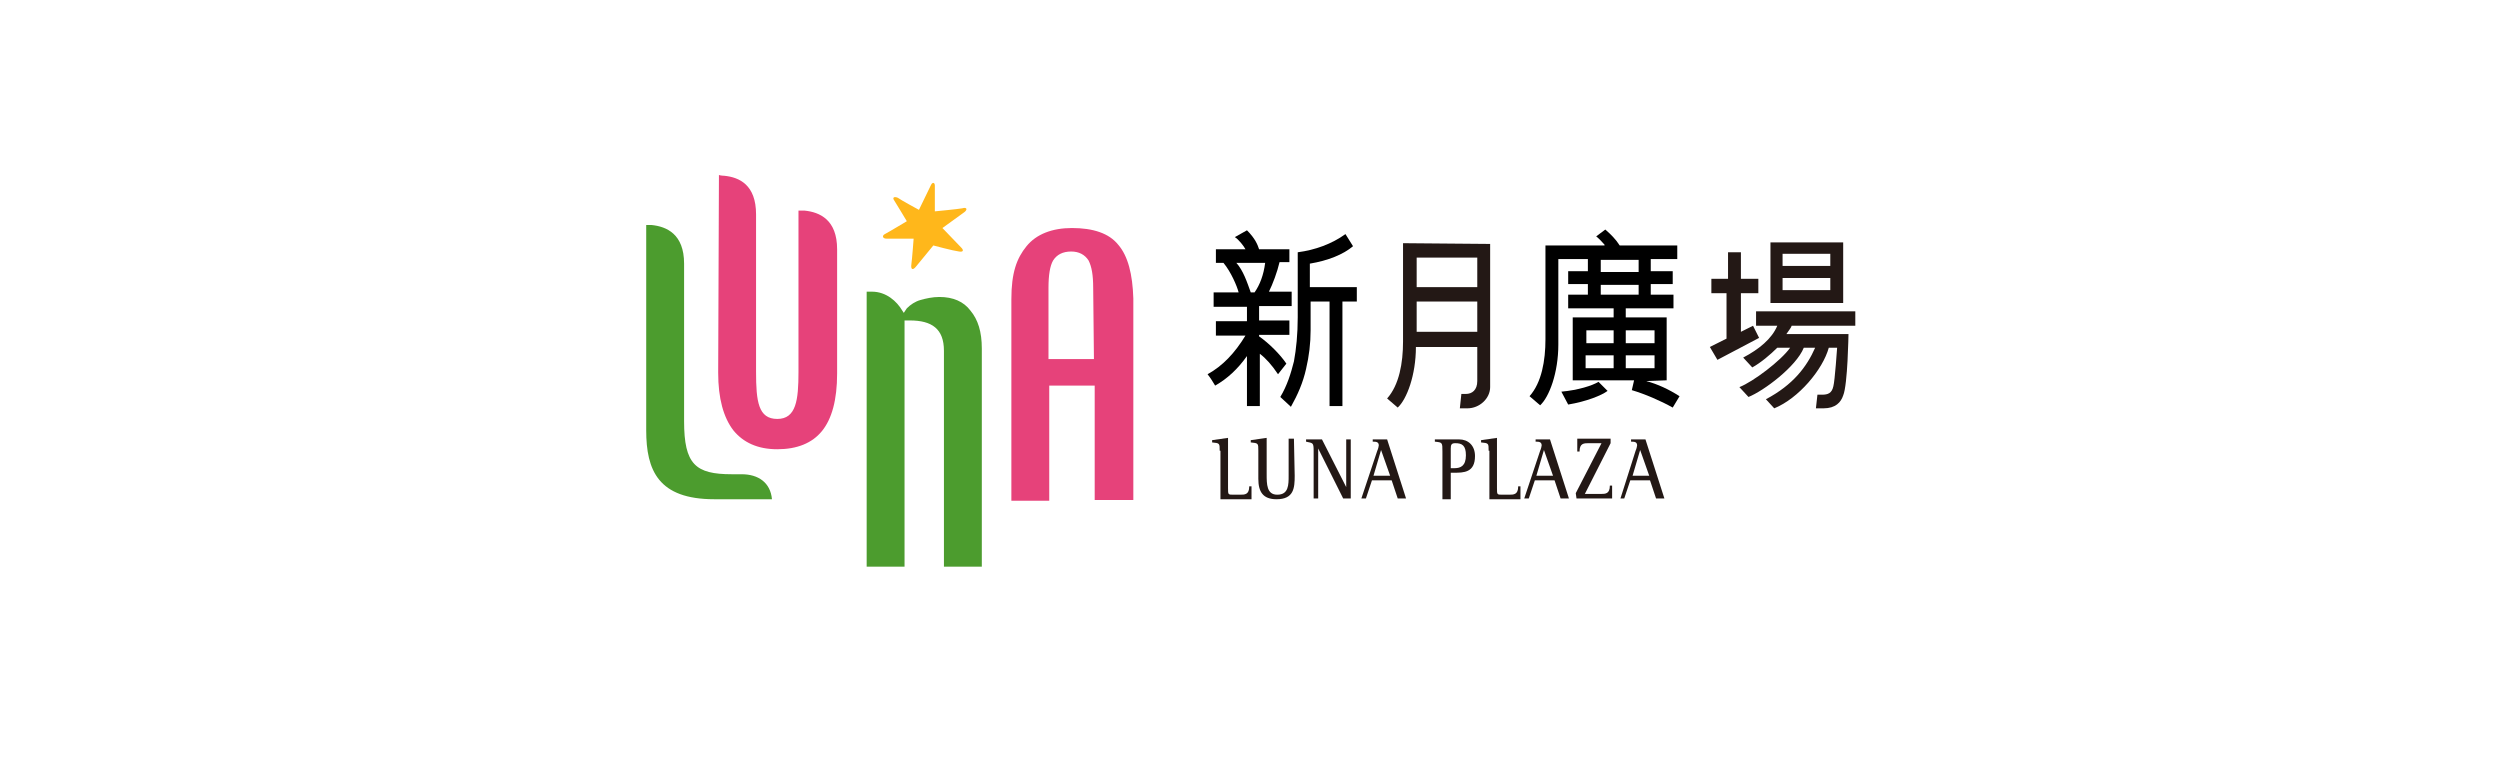 <?xml version="1.0" encoding="utf-8"?>
<!-- Generator: Adobe Illustrator 27.0.0, SVG Export Plug-In . SVG Version: 6.00 Build 0)  -->
<svg version="1.1" id="圖層_1" xmlns="http://www.w3.org/2000/svg" xmlns:xlink="http://www.w3.org/1999/xlink" x="0px" y="0px"
	 viewBox="0 0 330 100" style="enable-background:new 0 0 330 100;" xml:space="preserve">
<style type="text/css">
	.st0{fill:#FFFFFF;}
	.st1{fill:#E6427A;}
	.st2{fill:#4C9C2E;}
	.st3{fill:#FFB71B;}
	.st4{fill:#231815;}
</style>
<g>
	<rect class="st0" width="330" height="100"/>
</g>
<g>
	<g>
		<g>
			<path class="st1" d="M147.6,32.3c-1.2-1.5-3.3-2.2-6.1-2.2c-2.6,0-4.7,0.8-6,2.4s-2,3.5-2,7v26.6h5V50.9h6V66h5.1V39.4
				C149.5,36.2,148.9,33.8,147.6,32.3z M144.4,47.4h-6V38c0-1.7,0.2-2.9,0.6-3.6c0.5-0.8,1.3-1.2,2.4-1.2c1,0,1.8,0.4,2.3,1.2
				c0.4,0.8,0.6,1.9,0.6,3.6L144.4,47.4z"/>
			<g>
				<path class="st1" d="M95.6,23.2c2,0.2,4.2,1.2,4.2,5.1v20.8c0,3.9,0.3,6.2,2.8,6.2s2.8-2.5,2.8-6.2c0,0,0-20.1,0-21.3
					c0.4,0,0.8,0,0.8,0c2,0.2,4.3,1.2,4.3,5.1v16.4c0,3.5-0.7,6-2,7.6s-3.3,2.4-5.9,2.4c-2.6,0-4.5-0.9-5.8-2.5
					c-1.3-1.7-2-4.2-2-7.6c0,0,0.1-24.8,0.1-26.1C95.2,23.2,95.6,23.2,95.6,23.2z"/>
			</g>
		</g>
		<g>
			<path class="st2" d="M86,29.7c2,0.2,4.3,1.2,4.3,5.1v20.8c0,5.7,1.5,7,6.3,7h1.3c2.2,0,3.8,1.1,4,3.3c-1,0-7.6,0-7.6,0
				c-7.4,0-9-3.8-9-9.1c0,0,0-25.8,0-27.1C85.6,29.7,85.9,29.7,86,29.7z"/>
		</g>
		<g>
			<path class="st2" d="M119.7,40.7c0.5-0.5,1.1-0.9,1.8-1.1c0.7-0.2,1.6-0.4,2.5-0.4c1.8,0,3.2,0.6,4.1,1.8c1,1.2,1.5,2.8,1.5,5
				v28.8h-5V46.3c0-2.9-1.6-4-4.5-4h-0.7v32.5h-5V38.5h0.7c1.9,0,3.3,1.3,4,2.5l0.2,0.3L119.7,40.7z"/>
		</g>
		<path class="st3" d="M127.3,28c0.4-0.3,0.4-0.7-0.3-0.5c-0.5,0.1-3.6,0.4-3.6,0.4s0-3,0-3.4s-0.3-0.5-0.5-0.1s-1.6,3.3-1.6,3.3
			s-2.4-1.3-2.8-1.6c-0.5-0.2-0.7,0-0.5,0.3s1.7,2.8,1.7,2.8s-2.5,1.5-2.9,1.7s-0.3,0.6,0.2,0.6c0.7,0,3.6,0,3.6,0s-0.2,2.7-0.3,3.4
			c-0.1,0.7,0.2,0.8,0.6,0.3c0.4-0.5,2.3-2.8,2.3-2.8s2.6,0.7,3.4,0.8c0.6,0.1,0.6-0.2,0.3-0.5c-0.3-0.3-2.5-2.6-2.5-2.6
			S126.9,28.3,127.3,28z"/>
	</g>
	<g>
		<g>
			<path d="M172.9,37.9v-3.1c2.4-0.4,4.4-1.2,5.7-2.3l-1-1.6c-1.8,1.3-4,2.1-6.3,2.4v8.6c0,2.2-0.2,4.2-0.5,5.8
				c-0.4,1.6-0.9,3.2-1.8,4.7l1.4,1.3c0.9-1.6,1.6-3.2,2-5c0.4-1.7,0.6-3.4,0.6-5.1v-3.8h2.5v13.8h1.7V39.8h1.9v-1.9H172.9z"/>
			<path d="M169.8,48c-0.8-1.2-2.3-2.7-3.6-3.6v-0.2h4v-1.9h-4v-1.9h4.3v-1.9h-3c0.5-1,1.1-2.6,1.4-3.9h1.3v-1.7h-4
				c-0.2-0.6-0.5-1.4-1.6-2.5l-1.6,0.9c0.5,0.3,1.2,1.2,1.4,1.6h-3.9v1.8h1c1,1.2,1.8,3.1,2,3.9h-3.3v1.9h4.4v1.9h-4.1v1.9h3.9
				c-1.4,2.3-3,4-5,5.1c0.4,0.5,0.7,1,1,1.5c1.6-0.9,3-2.2,4.2-3.9v6.6h1.7v-6.9c0.8,0.6,1.6,1.5,2.4,2.7L169.8,48z M165.1,38.6
				c-0.5-1.4-1-2.9-1.9-3.9h3.8c-0.2,1.6-0.7,2.9-1.4,3.9H165.1z"/>
		</g>
		<path class="st4" d="M226.7,47.5l-1-1.7l2.2-1.1v-6h-2v-1.9h2.2v-3.5h1.7v3.5h2.3v1.9h-2.3v5.1l1.6-0.8l0.8,1.6L226.7,47.5z
			 M234.2,53.9l-1.1-1.2c3.6-1.9,5.4-4.3,6.5-6.8h-1.5c-1,2.5-5.3,5.7-7.3,6.5l-1.2-1.3c1.8-0.7,5.5-3.5,6.7-5.2h-1.7
			c-0.9,0.9-2.2,2-3.3,2.6l-1.2-1.3c2.1-1.1,3.8-2.5,4.5-4.2h-2.8v-1.9h13.1V43h-8.4c-0.1,0.3-0.3,0.5-0.7,1.1h8.2
			c0,0-0.1,6.7-0.7,8.1c-0.3,0.9-1,1.7-2.6,1.7h-1l0.2-1.8h0.6c0.8,0,1.3-0.2,1.5-1.1c0.2-0.7,0.5-5.1,0.5-5.1h-1.1
			C240.6,48.8,237.4,52.6,234.2,53.9z M243.3,32v8h-9.6v-8H243.3z M235.3,33.5v1.6h6.3v-1.6H235.3z M241.6,38.3v-1.6h-6.3v1.6H241.6
			z"/>
		<path class="st4" d="M185.2,32.1v13c0,2.8-0.5,5.7-2.1,7.5l1.4,1.2c1.2-1.1,2.4-4.3,2.4-8h8.1c0,0,0,3.7,0,4.5
			c0,1.2-0.7,1.7-1.5,1.7h-0.6l-0.2,1.9h1c1.6,0,3-1.3,3-2.8c0-1.9,0-18.9,0-18.9L185.2,32.1L185.2,32.1z M195,43.8h-8v-4h8V43.8z
			 M195,37.9h-8V34h8V37.9z"/>
		<path d="M217.3,50.3L217.3,50.3l2.7-0.1v-8.3h-5.4v-1.2h6.3v-1.8h-3v-1.4h2.9v-1.7h-2.9v-1.6h3.5v-1.8h-7.6
			c-0.5-0.8-1.2-1.5-1.9-2.1l-1.2,0.9c0.5,0.4,0.9,0.9,1.1,1.1v0.1H204c0,0,0,9.2,0,12.4c0,2.8-0.5,5.7-2.1,7.5l1.4,1.2
			c1.2-1.1,2.4-4.3,2.4-8c0-4.5,0-11.3,0-11.3h3.9v1.6H207v1.7h2.6v1.4H207v1.8h6v1.2h-5.4v8.3h8.1l-0.3,1.3
			c1.7,0.5,3.8,1.4,5.4,2.3l0.9-1.5C220.3,51.4,218.8,50.7,217.3,50.3z M209.4,43.6h3.6v1.7h-3.6V43.6z M213,48.6h-3.7v-1.7h3.7
			V48.6z M218.4,43.6v1.7h-3.8v-1.7H218.4z M211.3,34.3h5v1.6h-5V34.3z M211.3,38.9v-1.3h5v1.3H211.3z M214.6,48.6v-1.7h3.8v1.7
			H214.6z"/>
		<path d="M206.1,51.7l0.9,1.7c2.4-0.4,4.4-1.2,5.2-1.8l-1.2-1.2C210.2,50.9,208.3,51.5,206.1,51.7z"/>
	</g>
	<g>
		<path class="st4" d="M161,59.5c0-1,0-1-1-1.1v-0.3l2.1-0.3v6.6c0,0.9,0,0.9,0.7,0.9h0.9c0.6,0,1.2,0,1.2-1.1h0.3v1.7h-4.1v-6.4
			H161z"/>
		<path class="st4" d="M170.9,62.8c0,1.6-0.1,3.1-2.4,3.1c-1.8,0-2.4-1-2.4-2.7v-3.7c0-1,0-1-1-1.1v-0.3l2.1-0.3v4.8
			c0,1.3,0,2.7,1.4,2.7c1.5,0,1.5-1.3,1.5-2.5v-4.9h0.7L170.9,62.8L170.9,62.8z"/>
		<path class="st4" d="M173.4,59.5c0-1.1-0.1-1-1-1.2V58h2.1l3.2,6.3l0,0V58h0.6v7.8h-1l-3.3-6.6l0,0v6.6h-0.6L173.4,59.5
			L173.4,59.5z"/>
		<path class="st4" d="M181.8,59.5c0.1-0.2,0.2-0.6,0.2-0.7c0-0.5-0.4-0.5-0.8-0.5V58h1.9l2.5,7.8h-1.1l-0.8-2.4h-2.6l-0.8,2.4h-0.6
			L181.8,59.5z M181.3,62.8h2.2l-1.2-3.4L181.3,62.8z"/>
		<path class="st4" d="M190.4,59.6c0-1.2,0-1.2-1-1.3V58h3.2c1.2,0,2.1,0.8,2.1,2.2c0,2.2-1.5,2.2-2.8,2.2h-0.4v3.5h-1.1L190.4,59.6
			L190.4,59.6z M191.5,61.8h0.5c0.8,0,1.5-0.3,1.5-1.7c0-1.3-0.5-1.6-1.4-1.6c-0.5,0-0.6,0.2-0.6,0.7V61.8z"/>
		<path class="st4" d="M196.5,59.5c0-1,0-1-1-1.1v-0.3l2.1-0.3v6.6c0,0.9,0,0.9,0.7,0.9h0.9c0.6,0,1.2,0,1.2-1.1h0.3v1.7h-4.1v-6.4
			H196.5z"/>
		<path class="st4" d="M203.3,59.5c0.1-0.2,0.2-0.6,0.2-0.7c0-0.5-0.4-0.5-0.8-0.5V58h1.9l2.5,7.8H206l-0.8-2.4h-2.6l-0.8,2.4h-0.6
			L203.3,59.5z M202.8,62.8h2.2l-1.2-3.4L202.8,62.8z"/>
		<path class="st4" d="M208,65.1l3.4-6.6h-1.7c-0.6,0-1.2,0-1.2,1.1h-0.3v-1.7h4.4v0.6l-3.4,6.7h2.1c0.6,0,1.2,0,1.2-1.1h0.3v1.7
			h-4.7L208,65.1L208,65.1z"/>
		<path class="st4" d="M215.9,59.5c0.1-0.2,0.2-0.6,0.2-0.7c0-0.5-0.4-0.5-0.8-0.5V58h1.9l2.5,7.8h-1.1l-0.8-2.4h-2.6l-0.8,2.4h-0.5
			L215.9,59.5z M215.5,62.8h2.2l-1.2-3.4L215.5,62.8z"/>
	</g>
</g>
</svg>
